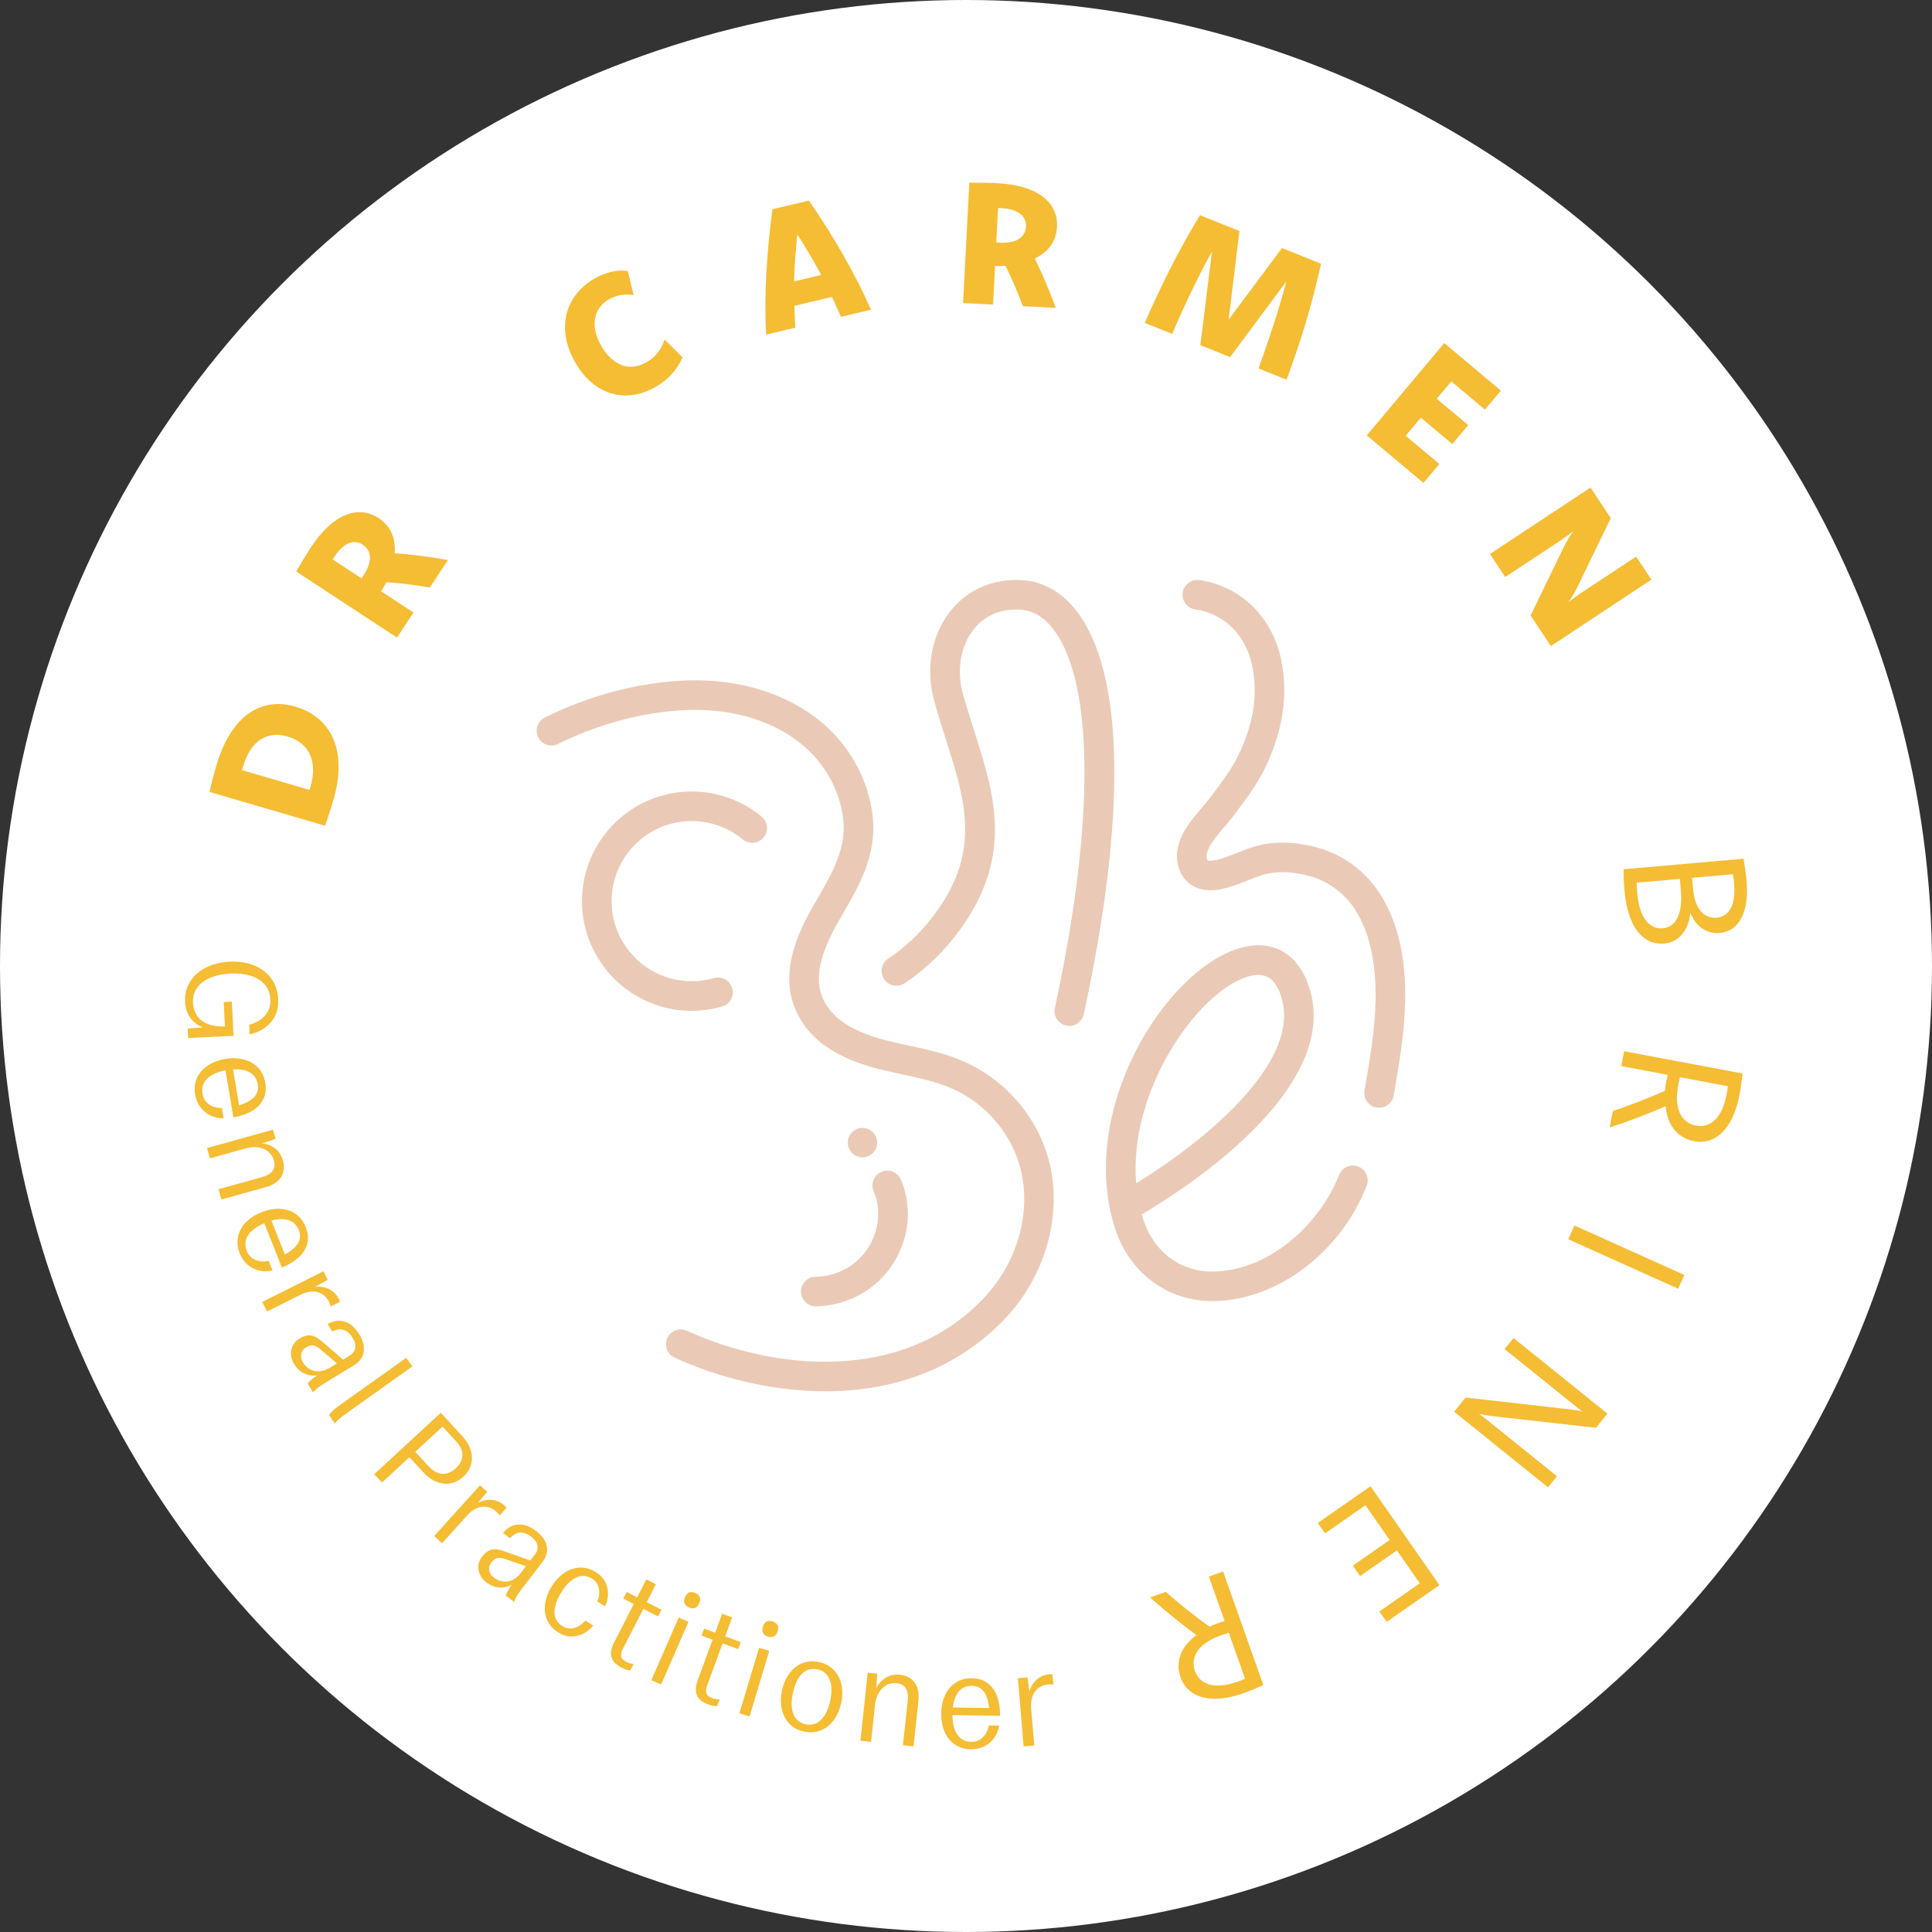 <?xml version="1.0" encoding="UTF-8"?> <svg xmlns="http://www.w3.org/2000/svg" id="Layer_2" data-name="Layer 2" viewBox="0 0 476.04 476.04"><rect x="0" y="0" width="476.04" height="476.04" fill="#333333" stroke="none"/><defs><style> .cls-1 { fill: #fff; } .cls-2 { fill: #f5bd34; } .cls-3 { opacity: .5; } .cls-4 { fill: #d5956d; } </style></defs><g id="Layer_2-2" data-name="Layer 2"><g id="Layer_1-2" data-name="Layer 1"><circle class="cls-1" cx="238.02" cy="238.02" r="238.02"></circle><g><g class="cls-3"><path class="cls-4" d="M203.32,342.81c-13.34,0-26.49-3.44-37.1-8.29-1.83-.84-2.64-3-1.8-4.83.84-1.83,3-2.64,4.83-1.8,20.89,9.55,52.49,13.27,72.8-7.67,9.57-9.86,12.88-24.23,8.25-35.75-2.93-7.27-8.73-13.23-15.93-16.34-3.7-1.6-7.72-2.47-11.97-3.38-2.23-.48-4.54-.98-6.83-1.6-10.34-2.8-16.78-7.6-19.7-14.68-3.76-9.13.81-18.84,4.57-25.36l.67-1.15c3.87-6.67,7.53-12.98,6.65-20.23-.83-6.92-4.47-13.54-9.98-18.14-7.05-5.9-17-8.98-28.02-8.65-10.58.31-22.03,3.28-32.25,8.37-1.8.9-3.99.16-4.89-1.64-.9-1.8-.16-3.99,1.64-4.89,11.14-5.55,23.68-8.79,35.29-9.13,12.84-.37,24.49,3.3,32.91,10.34,6.92,5.78,11.49,14.12,12.54,22.87,1.17,9.67-3.28,17.34-7.58,24.76l-.66,1.14c-4.75,8.23-6.07,14.25-4.14,18.93,1.99,4.84,6.85,8.25,14.85,10.42,2.1.57,4.22,1.02,6.46,1.51,4.41.95,8.96,1.93,13.32,3.82,8.95,3.87,16.16,11.27,19.8,20.31,5.69,14.15,1.76,31.65-9.78,43.55-12.4,12.78-28.32,17.52-43.97,17.52Z"></path><path class="cls-4" d="M170.43,249.08c-14.9,0-27.03-12.12-27.03-27.03s12.12-27.03,27.03-27.03c6.28,0,12.4,2.2,17.23,6.2,1.55,1.28,1.77,3.58.48,5.13-1.29,1.55-3.58,1.77-5.14.48-3.52-2.92-7.99-4.52-12.57-4.52-10.88,0-19.73,8.85-19.73,19.73s8.85,19.73,19.73,19.73c1.86,0,3.7-.26,5.47-.77,1.93-.56,3.96.56,4.51,2.49.56,1.94-.56,3.96-2.5,4.51-2.42.7-4.95,1.05-7.49,1.05Z"></path><path class="cls-4" d="M201,321.88c-1.99,0-3.62-1.6-3.65-3.6-.02-2.01,1.59-3.67,3.6-3.69,4.08-.05,8.06-1.72,10.9-4.57,4.34-4.35,5.75-11.12,3.43-16.47-.8-1.85.05-4,1.9-4.8,1.85-.8,4,.05,4.79,1.9,3.53,8.15,1.53,18-4.96,24.51-4.18,4.19-10,6.64-15.98,6.71-.02,0-.03,0-.05,0Z"></path><circle class="cls-4" cx="212.51" cy="281.54" r="3.62"></circle><path class="cls-4" d="M263.48,252.78c-.26,0-.52-.03-.78-.08-1.97-.43-3.22-2.37-2.79-4.34,9.87-45.35,9.72-80.25-.41-93.36-2.39-3.09-5.12-4.67-8.37-4.8-5.86-.25-9.34,2.51-11.21,4.86-3.23,4.06-4.26,10.1-2.7,15.75.86,3.1,1.83,6.17,2.78,9.13,4.59,14.41,8.93,28.03-.23,44.14-4.12,7.24-10.11,13.7-16.88,18.2-1.68,1.11-3.94.66-5.06-1.02-1.11-1.68-.66-3.94,1.02-5.06,5.83-3.87,11.01-9.46,14.58-15.73,7.58-13.33,3.89-24.91-.38-38.31-.97-3.03-1.96-6.16-2.86-9.4-2.2-7.98-.7-16.29,4.02-22.23,4.13-5.2,10.24-7.91,17.23-7.61,5.37.22,10.15,2.86,13.83,7.63,11.76,15.24,12.39,50.53,1.76,99.37-.37,1.71-1.88,2.87-3.56,2.87Z"></path><path class="cls-4" d="M298.71,320.59c-11.17,0-20.55-7.04-24.04-18.15-9.08-28.88,12.08-62.7,30.18-68.64,8.18-2.68,14.77.73,17.63,9.13,8.57,25.14-30.79,50.2-41.16,56.29.1.34.2.69.31,1.03,2.62,8.32,9.4,13.33,17.75,13.04,14.15-.48,26.09-12.33,30.57-23.78.73-1.88,2.85-2.8,4.73-2.07,1.88.73,2.8,2.85,2.07,4.73-6.34,16.2-21.6,27.89-37.12,28.41-.3.01-.61.02-.91.02ZM310.01,240.21c-.86,0-1.82.18-2.88.52-12.02,3.94-29.08,27.78-27.18,50.83,15.02-9.18,41.37-29.47,35.64-46.28-1.17-3.43-2.94-5.07-5.58-5.07Z"></path><path class="cls-4" d="M339.81,272.95c-.21,0-.42-.02-.63-.05-1.98-.34-3.31-2.23-2.97-4.22,1.26-7.27,2.56-14.79,2.73-22.17.23-10.12-1.78-27.61-17.76-31.02-3.62-.77-6.74-.79-9.54-.05-1.41.37-2.82.94-4.32,1.54-1.95.78-3.97,1.58-6.22,2.07-3.03.65-5.57.31-7.56-1-2.8-1.85-4.13-5.56-3.31-9.23.87-3.92,3.42-6.88,5.66-9.5.7-.82,1.37-1.59,1.93-2.34l.58-.76c2.53-3.33,4.92-6.47,6.64-9.96,3.83-7.77,5-15.27,3.49-22.27-1.64-7.61-6.89-12.79-14.04-13.84-1.99-.29-3.37-2.15-3.08-4.14.3-1.99,2.15-3.37,4.14-3.08,10.12,1.49,17.83,8.97,20.11,19.52,1.84,8.53.43,17.88-4.08,27.04-2.03,4.12-4.75,7.69-7.38,11.15l-.57.76c-.7.93-1.47,1.82-2.21,2.68-1.85,2.15-3.6,4.19-4.07,6.32-.18.82.09,1.49.21,1.57,0,0,.46.28,2.01-.05,1.64-.35,3.29-1.01,5.04-1.71,1.63-.65,3.32-1.33,5.16-1.81,3.93-1.04,8.16-1.05,12.93-.03,15.43,3.3,24,17.27,23.53,38.32-.18,7.92-1.53,15.71-2.83,23.25-.31,1.77-1.85,3.02-3.59,3.02Z"></path></g><g><path class="cls-2" d="M51.61,195.11c.15-.62.3-1.2.43-1.75.13-.54.26-1.07.39-1.57.13-.51.27-1.02.42-1.54.15-.52.3-1.07.47-1.65.87-2.95,1.95-5.49,3.27-7.61,1.31-2.12,2.8-3.8,4.47-5.03,1.67-1.23,3.48-2.01,5.45-2.33,1.97-.32,4.05-.16,6.24.48,2.34.69,4.3,1.73,5.89,3.13,1.59,1.4,2.78,3.09,3.59,5.07.81,1.98,1.21,4.22,1.2,6.71,0,2.5-.43,5.19-1.28,8.08-.17.59-.34,1.14-.49,1.64-.16.51-.31,1.01-.48,1.51-.16.5-.33,1.01-.5,1.53-.17.52-.36,1.08-.57,1.69l-28.5-8.35ZM76.26,194.63c.05-.16.09-.32.14-.47.04-.15.09-.32.14-.49.43-1.49.64-2.89.6-4.2-.04-1.31-.29-2.49-.77-3.54-.48-1.05-1.18-1.95-2.1-2.71-.92-.76-2.06-1.34-3.41-1.73-1.28-.38-2.49-.5-3.63-.36s-2.17.51-3.1,1.13-1.75,1.49-2.47,2.59c-.72,1.11-1.3,2.44-1.76,3.99-.05.16-.09.32-.14.47-.04.15-.09.3-.13.45l16.63,4.87Z"></path><path class="cls-2" d="M72.98,140.81c.6-1.04,1.2-2.05,1.8-3.04.6-.99,1.19-1.93,1.78-2.83,1.34-2.04,2.71-3.72,4.13-5.05,1.41-1.33,2.84-2.3,4.27-2.91,1.43-.61,2.85-.86,4.26-.76,1.41.11,2.75.58,4.05,1.43.76.5,1.4,1.05,1.94,1.67.54.62.97,1.29,1.29,2.02.32.73.55,1.51.67,2.35.12.84.15,1.71.07,2.62,2.01.14,4.11.35,6.31.63,2.2.28,4.47.63,6.81,1.05l-4.45,6.78c-1.68-.3-3.43-.57-5.24-.79s-3.64-.4-5.49-.53c-.18.37-.37.74-.59,1.1s-.44.74-.68,1.14l7.97,5.23-4.06,6.19-24.83-16.29ZM89.07,142.51c.09-.13.17-.25.25-.38.08-.12.17-.25.26-.39.54-.83.95-1.62,1.21-2.38.26-.76.38-1.45.35-2.09-.03-.64-.19-1.22-.49-1.74-.29-.52-.72-.96-1.28-1.33-.54-.35-1.1-.56-1.68-.61-.58-.06-1.17.04-1.76.27-.59.24-1.18.63-1.77,1.17-.59.54-1.16,1.23-1.71,2.07-.08.13-.16.25-.24.37-.08.12-.16.24-.24.37l7.11,4.67Z"></path><path class="cls-2" d="M156.12,72.71c-1.06-.17-2.12-.17-3.16,0-1.04.18-2.03.54-2.94,1.06-.9.51-1.63,1.16-2.21,1.93s-.96,1.65-1.16,2.63c-.19.98-.18,2.05.05,3.21.23,1.16.71,2.39,1.44,3.67.7,1.22,1.48,2.23,2.34,3.02.86.79,1.77,1.37,2.73,1.73.96.36,1.95.48,2.97.37,1.02-.11,2.05-.47,3.09-1.06.58-.33,1.1-.7,1.56-1.09.46-.39.87-.82,1.23-1.27.36-.46.68-.96.96-1.5s.52-1.13.74-1.75l4.44,4.42c-.68,1.48-1.56,2.83-2.64,4.05-1.08,1.22-2.42,2.28-4.02,3.2-1.85,1.06-3.7,1.72-5.56,1.98-1.86.26-3.65.13-5.38-.38-1.72-.51-3.34-1.41-4.86-2.69-1.52-1.28-2.85-2.93-4.01-4.95-.83-1.44-1.44-2.85-1.85-4.25-.41-1.4-.63-2.75-.66-4.05-.03-1.31.11-2.56.42-3.76.31-1.2.78-2.33,1.41-3.38.62-1.06,1.39-2.02,2.3-2.89.91-.87,1.95-1.64,3.11-2.3,1.4-.8,2.79-1.37,4.18-1.69,1.38-.32,2.73-.38,4.05-.19l1.45,5.96Z"></path><path class="cls-2" d="M199.32,49.41c2.97,4.32,5.76,8.75,8.37,13.28,2.6,4.53,4.91,9.07,6.92,13.62l-7.4,1.76c-.35-.8-.71-1.62-1.08-2.45-.37-.83-.75-1.65-1.14-2.46l-9.25,2.2c.02.93.05,1.84.09,2.73.04.89.08,1.78.13,2.65l-7.2,1.71c-.25-4.97-.23-10.06.07-15.28.3-5.22.8-10.43,1.5-15.62l8.99-2.13ZM202.33,67.75c-.91-1.72-1.86-3.41-2.84-5.07-.98-1.67-1.99-3.3-3.03-4.9-.21,1.9-.38,3.81-.52,5.74-.14,1.93-.23,3.87-.27,5.81l6.66-1.58Z"></path><path class="cls-2" d="M238.83,45.01c1.2,0,2.38,0,3.54.02,1.16.02,2.27.05,3.34.11,2.43.13,4.58.47,6.45,1.01,1.86.55,3.42,1.29,4.67,2.22,1.25.93,2.18,2.03,2.8,3.3s.89,2.67.81,4.22c-.05.91-.2,1.74-.46,2.52-.26.78-.63,1.48-1.09,2.13-.47.65-1.03,1.23-1.69,1.76-.66.53-1.4.99-2.23,1.38.89,1.81,1.77,3.73,2.64,5.77.87,2.04,1.71,4.18,2.52,6.41l-8.1-.42c-.59-1.61-1.24-3.25-1.96-4.93-.72-1.68-1.49-3.35-2.31-5.01-.41.03-.83.05-1.25.05-.42,0-.86,0-1.33-.02l-.49,9.52-7.39-.38,1.54-29.66ZM245.48,59.76c.15,0,.3.02.45.02.15,0,.3.02.47.02.99.05,1.88,0,2.66-.16.79-.15,1.45-.41,1.98-.76.54-.35.95-.78,1.25-1.3.3-.52.47-1.11.5-1.78.03-.64-.07-1.23-.32-1.76s-.62-.99-1.12-1.38c-.51-.39-1.14-.7-1.9-.94-.76-.24-1.65-.38-2.65-.43-.15,0-.3-.02-.44-.02s-.29-.01-.44-.02l-.44,8.49Z"></path><path class="cls-2" d="M325.51,64.98c-.6,2.67-1.23,5.24-1.87,7.71-.64,2.47-1.32,4.89-2.03,7.23-.71,2.35-1.45,4.65-2.22,6.91-.77,2.26-1.56,4.5-2.38,6.73l-6.91-2.77c.66-1.82,1.29-3.64,1.91-5.46.62-1.82,1.22-3.62,1.81-5.41.58-1.79,1.14-3.57,1.66-5.33.52-1.76,1.01-3.51,1.46-5.23l-13.85,18.63-7.33-2.94,2.87-23.07c-.87,1.54-1.73,3.14-2.56,4.78-.84,1.64-1.67,3.32-2.49,5.02-.82,1.7-1.63,3.43-2.42,5.19-.79,1.75-1.58,3.52-2.36,5.29l-6.73-2.7c.94-2.17,1.92-4.34,2.93-6.5,1.01-2.16,2.07-4.34,3.17-6.53,1.1-2.19,2.27-4.41,3.51-6.64,1.24-2.24,2.57-4.52,3.99-6.87l9.73,3.9-2.67,21.85,13.15-17.65,9.65,3.87Z"></path><path class="cls-2" d="M365.89,100.93l-8.29-6.96-3.59,4.27,7.75,6.5-3.92,4.67-7.75-6.5-3.73,4.45,8.29,6.96-3.92,4.67-13.96-11.71,19.09-22.75,13.96,11.72-3.92,4.67Z"></path><path class="cls-2" d="M382.13,159.2l-4.99-7.55,8.24-16.99c.35-.7.72-1.36,1.09-1.99.37-.62.77-1.22,1.19-1.8-.53.41-1.06.82-1.59,1.21-.53.39-1.08.78-1.64,1.15l-13.55,8.95-3.76-5.68,24.78-16.37,4.99,7.55-8.24,16.99c-.34.7-.69,1.37-1.07,1.98-.38.62-.77,1.21-1.18,1.78.52-.41,1.04-.81,1.58-1.21.54-.4,1.07-.77,1.61-1.13l13.55-8.95,3.76,5.68-24.78,16.37Z"></path><path class="cls-2" d="M429.61,211.59c.17,1.01.32,1.96.44,2.86.12.9.22,1.79.3,2.68.17,1.91.14,3.63-.08,5.16-.22,1.52-.62,2.83-1.2,3.92-.58,1.09-1.31,1.95-2.2,2.57-.89.62-1.92.99-3.1,1.09-.97.09-1.85,0-2.63-.26-.79-.26-1.48-.63-2.09-1.11-.61-.48-1.13-1.04-1.55-1.69-.43-.65-.77-1.3-1.02-1.97-.07.96-.26,1.87-.56,2.76-.3.88-.72,1.67-1.25,2.36-.53.7-1.18,1.27-1.93,1.72s-1.62.72-2.6.81c-1.36.12-2.6-.08-3.72-.6-1.12-.52-2.11-1.33-2.96-2.45-.85-1.11-1.55-2.51-2.09-4.19-.54-1.68-.91-3.62-1.1-5.83-.09-.96-.14-1.87-.17-2.73-.03-.87-.05-1.7-.06-2.51l29.59-2.59ZM403.27,217.49c0,.42.02.85.05,1.29.02.44.06.88.1,1.33.13,1.43.36,2.7.7,3.81.34,1.11.79,2.03,1.33,2.76.55.74,1.18,1.28,1.9,1.63.71.35,1.51.49,2.39.41.82-.07,1.53-.33,2.14-.79.61-.45,1.1-1.08,1.48-1.87.38-.8.64-1.76.78-2.87.14-1.12.15-2.38.02-3.79l-.25-2.84-10.64.93ZM416.92,216.29l.24,2.73c.11,1.2.32,2.25.63,3.16s.73,1.67,1.24,2.28c.51.61,1.1,1.05,1.78,1.34.68.28,1.43.39,2.23.32.78-.07,1.46-.31,2.03-.72.58-.41,1.05-.98,1.42-1.69.36-.71.61-1.57.75-2.58.13-1.01.15-2.14.04-3.39-.03-.36-.07-.74-.11-1.14s-.09-.79-.16-1.19l-10.1.88Z"></path><path class="cls-2" d="M429.34,264.53c-.1.96-.21,1.89-.34,2.8-.13.9-.26,1.72-.4,2.44-.38,2.04-.93,3.83-1.63,5.37-.7,1.54-1.54,2.8-2.51,3.78-.97.98-2.05,1.67-3.23,2.06-1.18.39-2.45.47-3.8.21-1.03-.19-1.95-.53-2.76-1.01-.81-.48-1.51-1.08-2.11-1.82-.6-.73-1.08-1.59-1.44-2.56-.36-.98-.6-2.05-.72-3.23-2.1.93-4.31,1.83-6.62,2.71-2.31.88-4.7,1.72-7.16,2.52l.76-4.03c2.04-.68,4.16-1.45,6.36-2.3,2.2-.86,4.36-1.76,6.5-2.72.04-.59.12-1.22.24-1.88.12-.67.26-1.34.42-2.04l-11.42-2.15.69-3.66,29.19,5.49ZM413.93,265.42c-.08.37-.16.72-.23,1.07-.07.35-.14.69-.21,1.04-.26,1.37-.35,2.62-.28,3.75.07,1.13.3,2.12.69,2.96.39.84.92,1.52,1.59,2.05.67.53,1.48.89,2.43,1.06.92.17,1.77.13,2.57-.13.79-.26,1.51-.72,2.16-1.37.65-.65,1.21-1.5,1.68-2.54.47-1.05.84-2.27,1.1-3.66.06-.3.11-.62.17-.96s.1-.69.14-1.05l-11.81-2.22Z"></path><path class="cls-2" d="M386.41,305.35l1.53-3.39,27.08,12.19-1.53,3.39-27.08-12.19Z"></path><path class="cls-2" d="M358.29,347.85l2.82-3.5,26.18,2.97c.47.06.93.12,1.37.2.44.08.87.17,1.3.28-.34-.22-.67-.45-.97-.69-.31-.24-.62-.49-.93-.74l-17.33-13.96,2.2-2.73,23.13,18.63-2.82,3.5-26.2-2.96c-.47-.06-.92-.13-1.35-.21-.42-.08-.85-.18-1.26-.28.31.23.63.47.94.7.31.23.62.47.93.72l17.33,13.96-2.2,2.74-23.13-18.63Z"></path><path class="cls-2" d="M339.88,397.05l9.95-6.93-5.64-8.1-9.07,6.32-1.79-2.57,9.07-6.32-5.96-8.56-9.95,6.93-1.79-2.57,13-9.05,16.97,24.37-13,9.06-1.79-2.57Z"></path><path class="cls-2" d="M311.28,415.2c-.88.4-1.74.77-2.59,1.12-.85.34-1.62.64-2.31.89-1.96.69-3.78,1.12-5.46,1.29-1.68.17-3.19.08-4.53-.27-1.33-.35-2.47-.93-3.4-1.75-.93-.82-1.63-1.88-2.09-3.18-.35-.98-.52-1.95-.51-2.89,0-.94.18-1.86.51-2.74.33-.89.83-1.73,1.49-2.54.66-.8,1.47-1.55,2.43-2.25-1.86-1.35-3.75-2.81-5.67-4.36-1.92-1.56-3.85-3.2-5.78-4.92l3.86-1.37c1.61,1.42,3.34,2.87,5.18,4.34,1.84,1.47,3.72,2.88,5.62,4.25.53-.26,1.11-.51,1.74-.74.64-.23,1.29-.45,1.97-.67l-3.88-10.95,3.51-1.24,9.92,27.99ZM302.77,402.32c-.36.11-.71.22-1.04.34-.34.11-.67.23-1,.34-1.31.47-2.44,1.01-3.39,1.64-.94.63-1.68,1.32-2.21,2.08-.53.76-.85,1.56-.98,2.41-.12.85-.02,1.73.3,2.63.31.88.78,1.6,1.41,2.15s1.38.95,2.27,1.18c.89.23,1.9.29,3.04.17,1.14-.12,2.38-.41,3.72-.89.29-.1.59-.21.91-.33.32-.12.65-.26.98-.4l-4.01-11.33Z"></path></g><g><path class="cls-2" d="M46.84,241.88c.92-1.47,2.23-2.64,3.93-3.49,1.71-.85,3.66-1.33,5.85-1.44,2.17-.11,4.14.19,5.91.9,1.77.7,3.19,1.77,4.26,3.2,1.07,1.43,1.65,3.13,1.75,5.11.11,2.28-.48,4.18-1.76,5.69-1.29,1.51-3.04,2.52-5.26,3.03l-.12-2.4c1.63-.41,2.92-1.15,3.88-2.22.96-1.07,1.4-2.43,1.32-4.07-.07-1.43-.54-2.63-1.4-3.62-.86-.99-2.02-1.71-3.49-2.15-1.46-.44-3.11-.62-4.95-.53-1.84.09-3.47.42-4.88,1-1.41.57-2.5,1.39-3.28,2.44-.77,1.05-1.12,2.29-1.05,3.71.06,1.23.39,2.29.98,3.2.59.91,1.47,1.59,2.62,2.06,1.15.47,2.58.68,4.27.62l-.3-6.02,2.01-.1.41,8.42-11.18.55-.12-2.34,5.29-.42.02.36c-.99,0-1.93-.27-2.81-.82-.88-.55-1.61-1.32-2.19-2.3-.58-.98-.89-2.09-.95-3.32-.09-1.89.32-3.57,1.24-5.04Z"></path><path class="cls-2" d="M48.56,265.58c.57-1.24,1.46-2.26,2.67-3.05,1.21-.79,2.64-1.33,4.29-1.61,1.6-.27,3.1-.23,4.51.13,1.41.35,2.58,1.02,3.53,2,.94.98,1.54,2.22,1.8,3.74.27,1.6.09,2.99-.54,4.16-.63,1.17-1.57,2.12-2.84,2.85-1.27.72-2.76,1.23-4.47,1.52l-2.17-12.89,1.85-.31,1.85,11.01-1.16-.54c2.02-.45,3.52-1.12,4.5-2.02.98-.9,1.36-2.03,1.13-3.4-.25-1.49-1.04-2.54-2.37-3.14-1.32-.6-3.05-.72-5.17-.37-2.16.36-3.78,1.05-4.85,2.05-1.07,1-1.47,2.26-1.22,3.78.19,1.15.74,2.03,1.65,2.64.91.62,1.95.91,3.12.89l.43,2.53c-1.13.01-2.2-.21-3.18-.67-.99-.46-1.83-1.13-2.51-2.02-.68-.89-1.13-1.94-1.33-3.15-.26-1.51-.1-2.89.47-4.14Z"></path><path class="cls-2" d="M67.26,278.36l.64,2.28-4.45,1.44-.08-.29c.9-.14,1.78-.06,2.64.22.87.28,1.63.76,2.29,1.43.66.67,1.14,1.5,1.41,2.5.42,1.52.28,2.87-.43,4.05-.71,1.18-1.98,2.02-3.82,2.53l-10.91,3.04-.71-2.54,10.69-2.97c1.29-.36,2.17-.89,2.65-1.59.48-.7.58-1.54.31-2.51-.26-.95-.75-1.7-1.46-2.24-.71-.54-1.54-.88-2.48-1s-1.89-.05-2.85.21l-8.98,2.5-.71-2.54,16.24-4.52Z"></path><path class="cls-2" d="M58.64,304.69c.3-1.33.96-2.52,1.98-3.55,1.02-1.03,2.3-1.85,3.86-2.47,1.51-.6,2.99-.87,4.44-.82,1.45.05,2.74.45,3.87,1.21,1.13.76,1.97,1.85,2.54,3.28.6,1.51.72,2.9.35,4.18-.37,1.28-1.09,2.41-2.18,3.38-1.09.97-2.44,1.78-4.05,2.42l-4.82-12.15,1.74-.69,4.12,10.37-1.25-.28c1.88-.86,3.2-1.84,3.98-2.92.77-1.09.91-2.27.39-3.56-.56-1.41-1.55-2.27-2.97-2.58-1.42-.31-3.13-.07-5.13.73-2.04.81-3.48,1.82-4.31,3.02-.83,1.2-.96,2.52-.4,3.95.43,1.08,1.15,1.83,2.17,2.24,1.01.41,2.09.49,3.24.22l.95,2.39c-1.11.25-2.19.26-3.25.02-1.06-.24-2.02-.72-2.88-1.44-.85-.72-1.51-1.66-1.96-2.8-.57-1.43-.7-2.81-.41-4.14Z"></path><path class="cls-2" d="M79.69,313.23l1.06,2.12-4.12,2.29-.13-.27c.83-.29,1.71-.4,2.63-.3.92.09,1.76.39,2.53.9.77.51,1.37,1.19,1.79,2.03.1.25.2.5.31.77l-2.3,1.15c-.05-.34-.19-.74-.41-1.19-.42-.84-.99-1.48-1.71-1.9-.72-.43-1.53-.63-2.44-.6-.91.03-1.84.28-2.8.76l-8.3,4.16-1.18-2.36,15.07-7.56Z"></path><path class="cls-2" d="M71.78,332.65c.21-1.19.9-2.15,2.06-2.85.97-.59,1.89-.84,2.73-.74.85.1,1.76.58,2.75,1.45l5.21,4.5,1.6-.98c.79-.48,1.25-1.1,1.4-1.85.14-.76-.06-1.59-.62-2.51-.65-1.07-1.4-1.73-2.23-1.99-.84-.26-1.78-.13-2.82.4l-1.13-1.86c.94-.52,1.88-.79,2.81-.79.94,0,1.83.27,2.68.82.85.55,1.61,1.38,2.28,2.48.99,1.63,1.36,3.12,1.1,4.46-.26,1.34-1.04,2.41-2.34,3.19l-7.17,4.37c-.71.43-1.32.84-1.81,1.24-.49.39-.89.75-1.17,1.08l-1.32-2.16c.22-.31.56-.66,1.02-1.05.46-.38.95-.74,1.48-1.05l5.48-3.34.27,1.34-5.28-4.5c-.6-.48-1.15-.75-1.65-.81-.5-.06-1.06.11-1.7.5-.66.4-1.05.94-1.19,1.61-.14.68,0,1.37.44,2.08.49.81,1.1,1.39,1.84,1.75.73.36,1.5.51,2.29.44.79-.07,1.55-.33,2.28-.77l.16.71c-1.09.66-2.19,1.04-3.31,1.12-1.12.09-2.15-.11-3.09-.58-.95-.48-1.72-1.21-2.33-2.21-.7-1.14-.94-2.31-.73-3.51Z"></path><path class="cls-2" d="M83.52,346.37l16.57-11.81,1.51,2.12-16.71,11.91c-1.22.87-2,1.6-2.35,2.2l-1.47-2.07c.36-.66,1.18-1.45,2.45-2.35Z"></path><path class="cls-2" d="M108.61,348.11l5.27,5.71c1.03,1.11,1.73,2.28,2.1,3.49.37,1.21.4,2.38.1,3.51-.3,1.13-.93,2.13-1.88,3.01-.95.88-2,1.43-3.13,1.66-1.14.23-2.3.1-3.48-.37-1.19-.48-2.3-1.28-3.34-2.41l-4.2-4.55,1.45-1.34,4.13,4.48c1.06,1.15,2.17,1.76,3.33,1.84,1.16.08,2.28-.38,3.34-1.36,1.06-.98,1.61-2.05,1.63-3.21.02-1.16-.5-2.31-1.57-3.48l-3.31-3.58-14.93,13.78-1.9-2.06,16.39-15.12Z"></path><path class="cls-2" d="M118.28,365.98l1.76,1.59-3.01,3.62-.22-.2c.67-.58,1.45-.99,2.34-1.24.89-.25,1.78-.27,2.69-.08.9.2,1.7.61,2.4,1.24.18.19.37.39.57.6l-1.72,1.9c-.17-.3-.44-.62-.82-.96-.7-.63-1.46-1.02-2.28-1.16s-1.65-.03-2.49.32c-.84.35-1.62.93-2.34,1.73l-6.23,6.89-1.95-1.77,11.31-12.5Z"></path><path class="cls-2" d="M117.92,386.93c-.24-1.19.06-2.33.89-3.41.69-.91,1.46-1.46,2.28-1.68.83-.21,1.86-.09,3.09.36l6.48,2.31,1.14-1.49c.56-.73.77-1.48.63-2.23s-.64-1.46-1.49-2.12c-.99-.76-1.93-1.11-2.8-1.05-.88.06-1.7.53-2.48,1.4l-1.73-1.32c.69-.83,1.47-1.41,2.34-1.75.87-.34,1.8-.41,2.79-.21.99.21,2,.7,3.03,1.49,1.52,1.16,2.39,2.42,2.63,3.76.24,1.35-.1,2.62-1.02,3.82l-5.11,6.66c-.51.66-.92,1.27-1.24,1.81-.32.54-.55,1.02-.7,1.43l-2.01-1.54c.09-.37.28-.82.57-1.34.29-.52.62-1.03,1-1.52l3.91-5.1.74,1.15-6.55-2.28c-.74-.23-1.34-.28-1.83-.16-.48.13-.95.49-1.41,1.08-.47.61-.65,1.25-.53,1.94.11.68.5,1.28,1.16,1.78.75.57,1.53.9,2.35.97s1.58-.07,2.29-.42c.71-.35,1.33-.87,1.85-1.55l.41.6c-.78,1.01-1.67,1.76-2.68,2.24-1.01.49-2.04.68-3.09.57-1.05-.1-2.04-.51-2.97-1.22-1.06-.81-1.71-1.82-1.95-3.01Z"></path><path class="cls-2" d="M134.81,399.17c-.54-1.25-.7-2.6-.49-4.05.21-1.44.75-2.86,1.61-4.24.85-1.36,1.87-2.46,3.07-3.29,1.2-.83,2.48-1.28,3.84-1.34,1.36-.06,2.68.31,3.96,1.11,1.03.64,1.79,1.42,2.28,2.35.5.93.74,1.92.73,2.97,0,1.05-.24,2.1-.7,3.13l-1.96-1.22c.47-1.05.61-2.1.41-3.16-.2-1.05-.77-1.88-1.72-2.47-1.25-.78-2.53-.86-3.85-.26-1.32.6-2.55,1.82-3.68,3.64-1.15,1.85-1.71,3.5-1.67,4.97.03,1.47.67,2.59,1.92,3.36.95.59,1.95.74,2.98.44s1.93-.9,2.67-1.81l1.96,1.22c-.72.87-1.55,1.54-2.49,2.02-.94.48-1.94.7-3,.68-1.06-.02-2.1-.36-3.12-.99-1.29-.8-2.2-1.83-2.74-3.08Z"></path><path class="cls-2" d="M150.67,408.32c-.28-1.03-.08-2.2.59-3.51l4.9-9.59-2.58-1.32.84-1.64,2.58,1.32,2.26-4.43,2.35,1.2-2.26,4.43,3.64,1.86-.84,1.64-3.64-1.86-5.02,9.82c-.38.74-.52,1.37-.43,1.89s.51.96,1.25,1.34c.35.18.66.31.93.38.27.08.57.11.89.1l-.84,1.64c-.28-.02-.6-.09-.96-.19-.35-.11-.72-.26-1.11-.46-1.43-.73-2.28-1.61-2.55-2.64Z"></path><path class="cls-2" d="M167.24,398.56l2.41,1.06-6.76,15.44-2.41-1.06,6.76-15.44ZM168.65,395.04c-.16-.43-.12-.93.13-1.49.26-.6.61-.99,1.03-1.17.42-.17.93-.13,1.51.12.58.25.95.6,1.11,1.03.16.43.11.95-.16,1.55-.25.56-.59.93-1.02,1.1-.43.17-.93.13-1.49-.12-.58-.26-.96-.6-1.11-1.03Z"></path><path class="cls-2" d="M171.71,417.68c-.4-.99-.34-2.17.16-3.55l3.71-10.11-2.72-1,.64-1.73,2.72,1,1.71-4.67,2.47.91-1.71,4.67,3.83,1.41-.64,1.73-3.83-1.41-3.8,10.35c-.29.78-.35,1.43-.2,1.93.15.5.62.9,1.41,1.18.37.14.69.23.97.27.28.04.58.04.9,0l-.64,1.73c-.29.01-.61-.01-.97-.08s-.75-.17-1.16-.32c-1.5-.55-2.45-1.32-2.85-2.31Z"></path><path class="cls-2" d="M187.03,406.01l2.52.76-4.85,16.15-2.52-.76,4.86-16.15ZM188.01,402.35c-.21-.41-.23-.91-.05-1.49.19-.63.48-1.06.88-1.28.4-.22.9-.24,1.51-.06.61.18,1.02.48,1.23.89.21.41.22.93.03,1.56-.18.59-.47.99-.88,1.21-.41.22-.91.24-1.5.06-.61-.18-1.02-.48-1.23-.89Z"></path><path class="cls-2" d="M194.45,424.67c-.93-1-1.54-2.21-1.84-3.65-.3-1.43-.27-2.94.07-4.53.34-1.57.94-2.94,1.8-4.13.86-1.18,1.92-2.03,3.18-2.55,1.26-.51,2.64-.61,4.14-.28,1.5.32,2.72.98,3.67,1.97.94.99,1.56,2.2,1.86,3.62.3,1.42.28,2.93-.07,4.52-.35,1.61-.95,3-1.81,4.17-.86,1.17-1.92,2.02-3.19,2.54-1.27.52-2.66.62-4.16.3-1.5-.32-2.72-.98-3.65-1.98ZM202.27,423.78c1.06-1.03,1.83-2.6,2.29-4.73.45-2.1.41-3.84-.14-5.2s-1.55-2.21-3.01-2.52c-1.46-.31-2.71.04-3.77,1.06-1.05,1.02-1.8,2.58-2.26,4.68-.46,2.12-.43,3.87.1,5.24.52,1.37,1.52,2.22,3.01,2.54,1.46.31,2.72-.04,3.79-1.07Z"></path><path class="cls-2" d="M213.78,412.14l2.36.25-.3,4.67-.29-.03c.21-.88.6-1.68,1.18-2.37.58-.7,1.31-1.23,2.17-1.61s1.81-.5,2.84-.39c1.57.17,2.77.8,3.61,1.89s1.15,2.59.95,4.49l-1.2,11.26-2.62-.28,1.18-11.03c.14-1.33-.03-2.35-.5-3.05-.48-.7-1.22-1.11-2.22-1.21-.98-.1-1.86.07-2.62.53-.77.46-1.38,1.11-1.85,1.94-.46.83-.75,1.74-.85,2.72l-.99,9.27-2.62-.28,1.79-16.76Z"></path><path class="cls-2" d="M235.23,429.82c-1.12-.79-1.96-1.85-2.52-3.19s-.83-2.84-.8-4.51c.03-1.62.34-3.1.94-4.41.6-1.32,1.47-2.35,2.6-3.1,1.13-.75,2.47-1.11,4-1.09,1.62.03,2.96.45,4,1.28,1.04.83,1.8,1.93,2.28,3.31.48,1.38.71,2.94.68,4.67l-13.07-.21.03-1.88,11.16.18-.74,1.04c-.08-2.07-.47-3.66-1.17-4.79-.71-1.13-1.75-1.71-3.13-1.73-1.51-.02-2.69.56-3.52,1.75-.83,1.19-1.27,2.87-1.3,5.02-.03,2.2.34,3.91,1.14,5.14.79,1.23,1.96,1.86,3.49,1.88,1.16.02,2.13-.36,2.9-1.14.77-.78,1.25-1.75,1.45-2.91l2.57.04c-.19,1.12-.61,2.12-1.23,3.01s-1.44,1.59-2.44,2.1c-1,.51-2.11.76-3.34.74-1.54-.02-2.86-.43-3.98-1.22Z"></path><path class="cls-2" d="M250.82,413.5l2.36-.2.59,4.68-.3.02c.04-.88.27-1.73.7-2.55.43-.82,1.02-1.49,1.78-2.01.76-.53,1.61-.83,2.55-.91.26,0,.54,0,.83,0l.21,2.56c-.34-.08-.76-.1-1.26-.06-.94.08-1.74.37-2.4.88s-1.15,1.19-1.47,2.04c-.31.85-.43,1.81-.34,2.89l.77,9.25-2.63.22-1.4-16.8Z"></path></g></g></g></g></svg> 